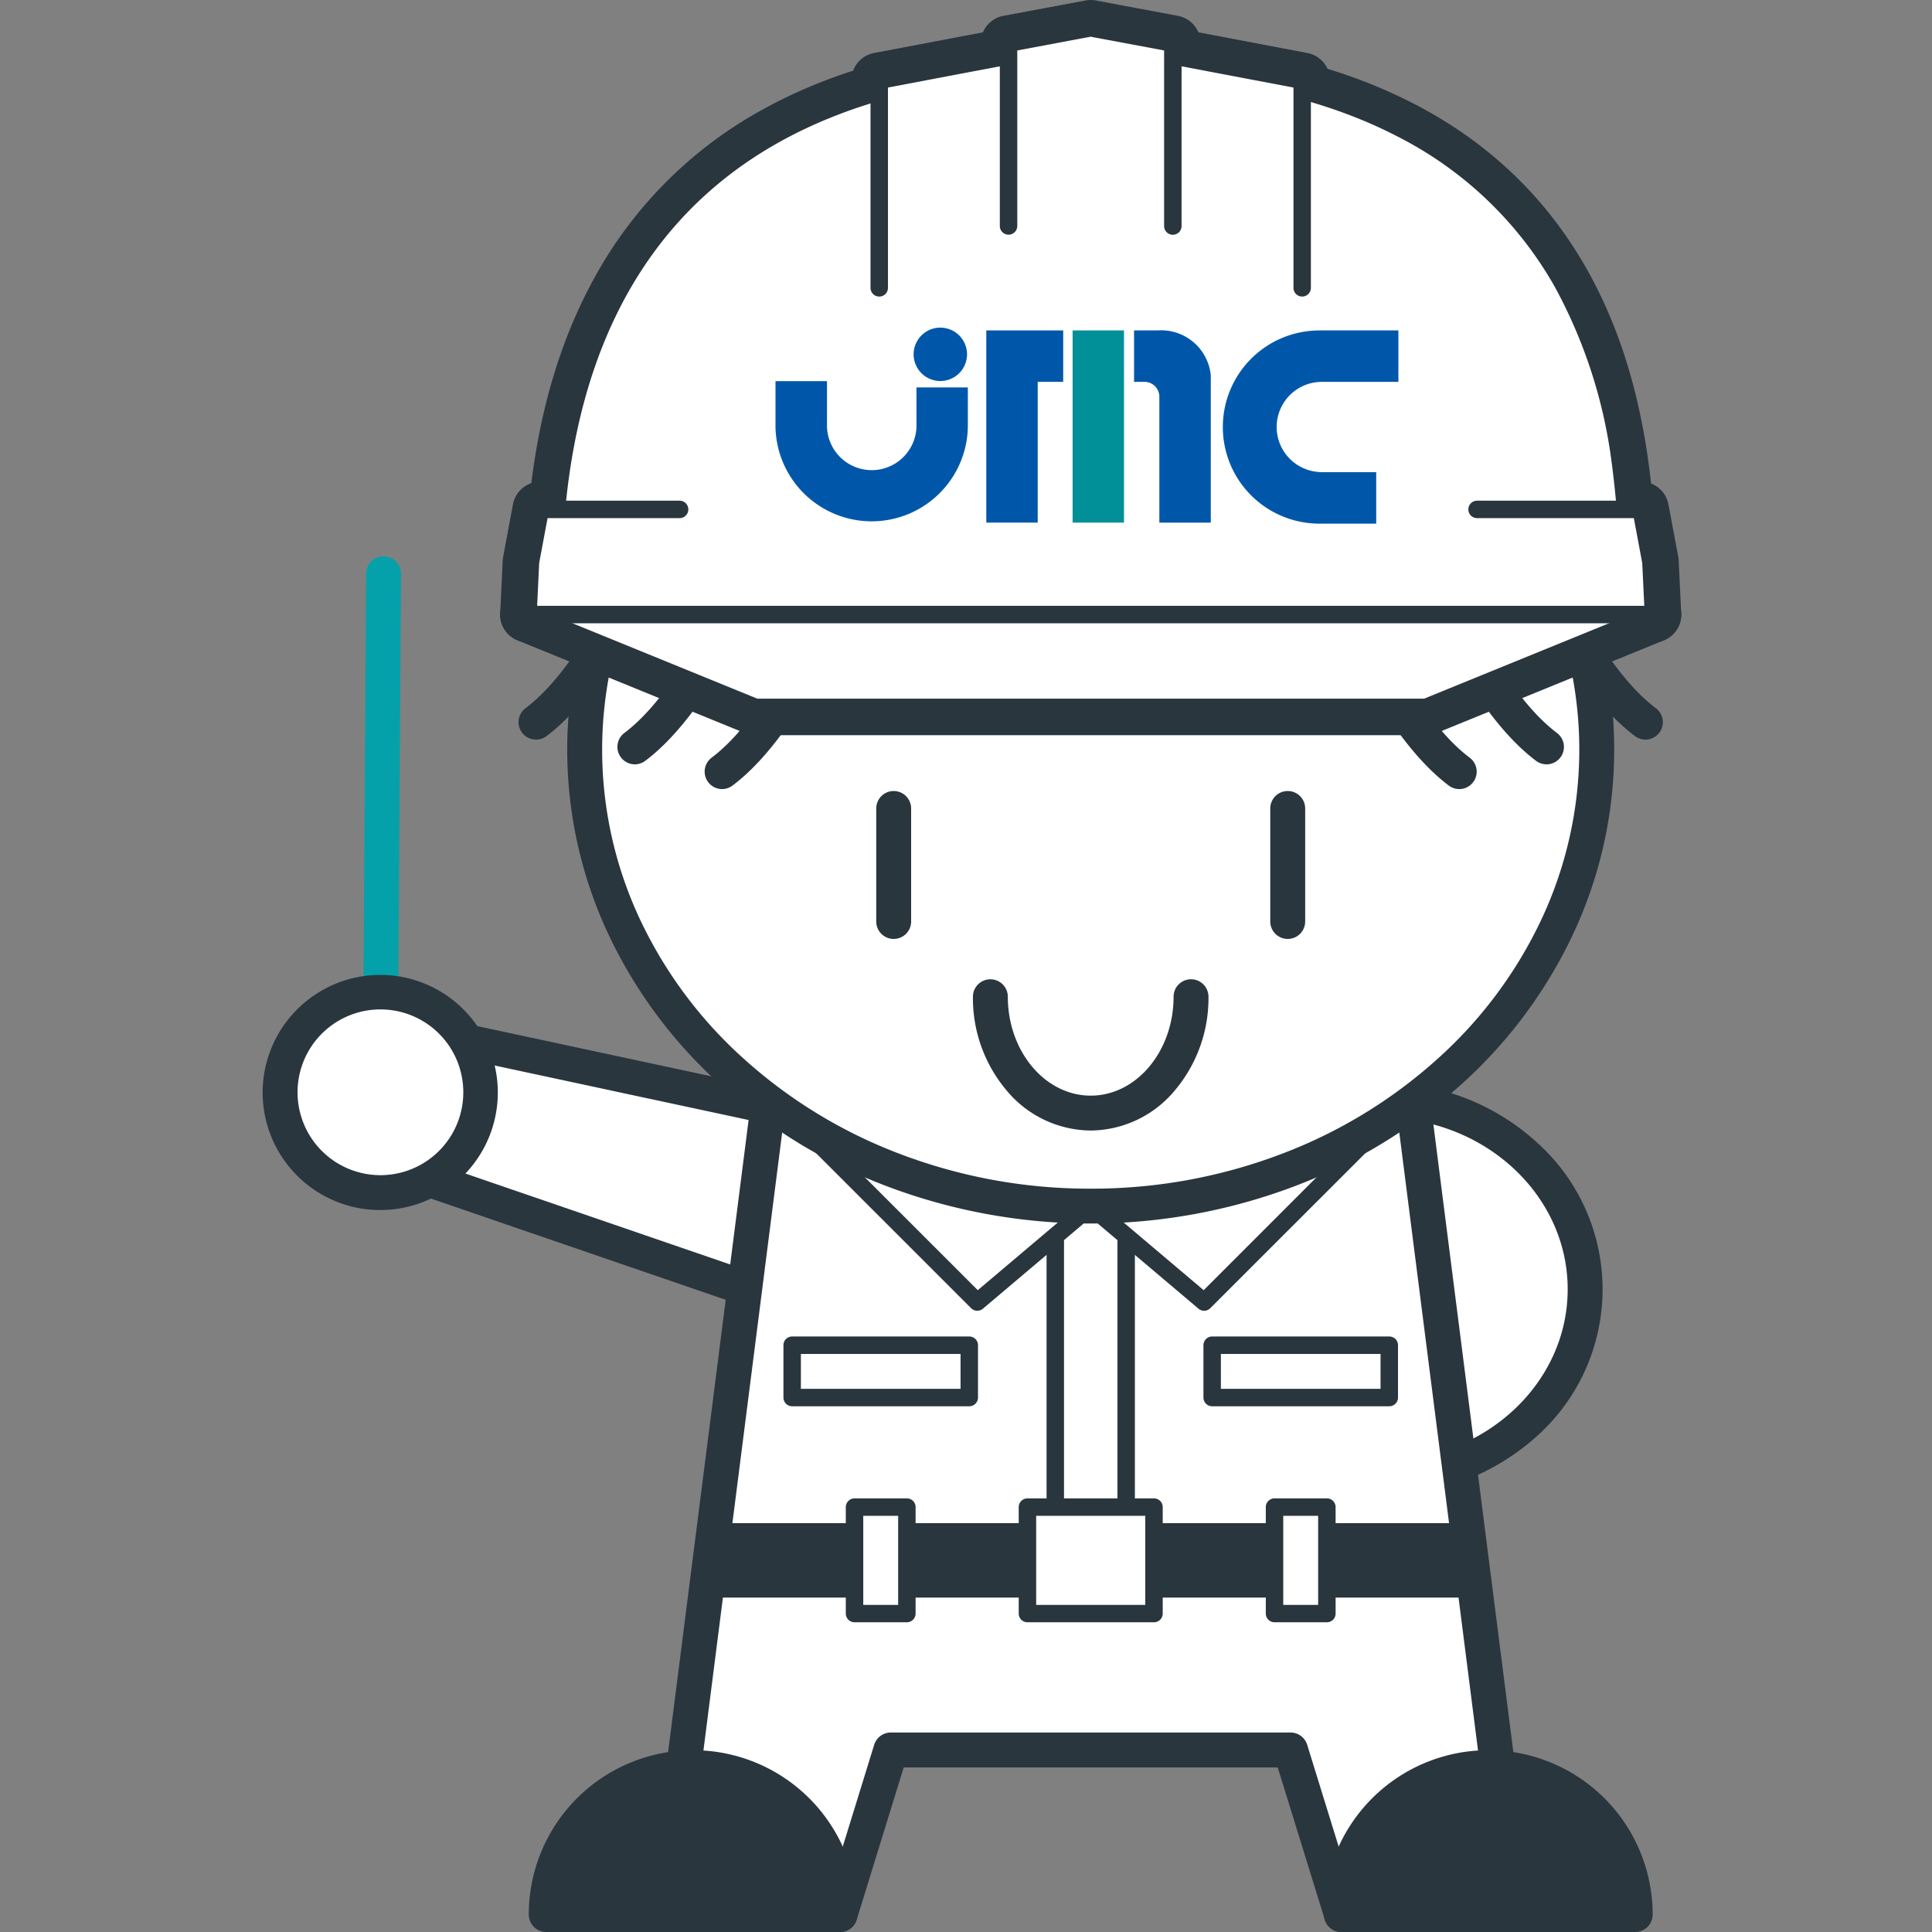 <svg id="コンポーネント_195_4" data-name="コンポーネント 195 – 4" xmlns="http://www.w3.org/2000/svg" xmlns:xlink="http://www.w3.org/1999/xlink" width="128" height="128" viewBox="0 0 128 128">
  <rect x="0" y="0" width="128" height="128" fill="#808080" stroke="none"/>
  <defs>
    <clipPath id="clip-path">
      <rect id="長方形_39670" data-name="長方形 39670" width="128" height="128" transform="translate(-1742 13579)" fill="#fff" stroke="#707070" stroke-width="1" opacity="0"/>
    </clipPath>
    <clipPath id="clip-path-2">
      <rect id="長方形_39331" data-name="長方形 39331" width="93.989" height="128" fill="none"/>
    </clipPath>
    <clipPath id="clip-path-3">
      <rect id="長方形_39346" data-name="長方形 39346" width="95.405" height="128" fill="none"/>
    </clipPath>
  </defs>
  <g id="マスクグループ_61360" data-name="マスクグループ 61360" transform="translate(1742 -13579)" clip-path="url(#clip-path)">
    <g id="グループ_62533" data-name="グループ 62533" transform="translate(0.4)">
      <g id="グループ_62186" data-name="グループ 62186" transform="translate(-1725 13579)" clip-path="url(#clip-path-2)">
        <path id="パス_49847" data-name="パス 49847" d="M32.348,64.06,12.09,59.712,9.636,68.866,42.05,80Z" transform="translate(1.504 9.318)" fill="#fff"/>
        <path id="パス_47779" data-name="パス 47779" d="M12.245,58.712a1.159,1.159,0,0,1,.244.026l20.259,4.348a1.156,1.156,0,0,1,.745.529l9.7,15.937a1.156,1.156,0,0,1-1.363,1.694L9.417,70.115a1.156,1.156,0,0,1-.741-1.393l2.453-9.154A1.156,1.156,0,0,1,12.245,58.712Zm19.531,6.53-18.7-4.013-1.889,7.05L39.554,78.02Z" transform="translate(1.348 9.162)" fill="#2a363e"/>
        <path id="パス_47780" data-name="パス 47780" d="M79.431,75.577c0,6.918-6.04,12.525-13.489,12.525S52.456,82.5,52.456,75.577s6.038-12.522,13.487-12.522,13.489,5.607,13.489,12.522" transform="translate(8.186 9.84)" fill="#fff"/>
        <path id="パス_47781" data-name="パス 47781" d="M66.1,62.055a15.1,15.1,0,0,1,10.324,3.977,13.055,13.055,0,0,1,0,19.406,15.388,15.388,0,0,1-20.647,0,13.057,13.057,0,0,1,0-19.405A15.091,15.091,0,0,1,66.1,62.055Zm0,25.047c6.8,0,12.333-5.1,12.333-11.369S72.9,64.367,66.1,64.367s-12.331,5.1-12.331,11.366S59.3,87.1,66.1,87.1Z" transform="translate(8.03 9.684)" fill="#2a363e"/>
        <path id="パス_47782" data-name="パス 47782" d="M64.507,106.454l3.366,10.9h11.6L72.268,60.789h-42l-7.208,56.568h11.6l3.366-10.9Z" transform="translate(3.598 9.487)" fill="#fff"/>
        <path id="パス_47783" data-name="パス 47783" d="M79.631,118.67H68.03a1.156,1.156,0,0,1-1.1-.815L63.81,107.766H39.031l-3.115,10.089a1.156,1.156,0,0,1-1.1.815h-11.6a1.156,1.156,0,0,1-1.147-1.3L29.273,60.8a1.156,1.156,0,0,1,1.147-1.01h42a1.156,1.156,0,0,1,1.147,1.01l7.207,56.568a1.156,1.156,0,0,1-1.147,1.3Zm-10.748-2.312h9.435L71.406,62.1H31.438l-6.913,54.256h9.434l3.115-10.089a1.156,1.156,0,0,1,1.1-.815H64.663a1.156,1.156,0,0,1,1.1.815Z" transform="translate(3.442 9.331)" fill="#2a363e"/>
        <rect id="長方形_39318" data-name="長方形 39318" width="11.734" height="3.468" transform="translate(35.083 89.123)" fill="#fff"/>
        <path id="長方形_39319" data-name="長方形 39319" d="M.078-.5H11.812a.578.578,0,0,1,.578.578V3.546a.578.578,0,0,1-.578.578H.078A.578.578,0,0,1-.5,3.546V.078A.578.578,0,0,1,.078-.5ZM11.234.656H.656V2.968H11.234Z" transform="translate(35.005 89.045)" fill="#2a363e"/>
        <rect id="長方形_39320" data-name="長方形 39320" width="11.734" height="3.468" transform="translate(62.909 89.123)" fill="#fff"/>
        <path id="長方形_39321" data-name="長方形 39321" d="M.078-.5H11.812a.578.578,0,0,1,.578.578V3.546a.578.578,0,0,1-.578.578H.078A.578.578,0,0,1-.5,3.546V.078A.578.578,0,0,1,.078-.5ZM11.234.656H.656V2.968H11.234Z" transform="translate(62.831 89.045)" fill="#2a363e"/>
        <rect id="長方形_39322" data-name="長方形 39322" width="4.695" height="27.054" transform="translate(52.516 77.055)" fill="#fff"/>
        <path id="長方形_39323" data-name="長方形 39323" d="M.078-.5H4.773a.578.578,0,0,1,.578.578V27.132a.578.578,0,0,1-.578.578H.078A.578.578,0,0,1-.5,27.132V.078A.578.578,0,0,1,.078-.5ZM4.195.656H.656v25.9H4.195Z" transform="translate(52.438 76.977)" fill="#2a363e"/>
        <path id="パス_47784" data-name="パス 47784" d="M42.464,77.634,31.292,66.464,42.464,55.292,49.979,71.28Z" transform="translate(4.883 8.629)" fill="#fff"/>
        <path id="パス_47785" data-name="パス 47785" d="M42.543,78.29a.577.577,0,0,1-.409-.169L30.962,66.95a.578.578,0,0,1,0-.817L42.134,54.961a.578.578,0,0,1,.932.163L50.58,71.112a.578.578,0,0,1-.15.687l-7.514,6.354A.576.576,0,0,1,42.543,78.29ZM32.188,66.542,42.575,76.927l6.77-5.724L42.369,56.36Z" transform="translate(4.805 8.551)" fill="#2a363e"/>
        <path id="パス_47786" data-name="パス 47786" d="M54.971,77.634l11.172-11.17L54.971,55.292,47.456,71.28Z" transform="translate(7.406 8.629)" fill="#fff"/>
        <path id="パス_47787" data-name="パス 47787" d="M55.049,78.29a.576.576,0,0,1-.373-.137L47.161,71.8a.578.578,0,0,1-.15-.687l7.514-15.988a.578.578,0,0,1,.932-.163L66.63,66.133a.578.578,0,0,1,0,.817L55.457,78.12A.577.577,0,0,1,55.049,78.29Zm-6.8-7.087,6.77,5.724L65.4,66.542,55.222,56.36Z" transform="translate(7.328 8.551)" fill="#2a363e"/>
        <path id="パス_47788" data-name="パス 47788" d="M75.872,87.789H25.916l-.481,3.776H76.353Z" transform="translate(3.969 13.7)" fill="#2a363e"/>
        <path id="パス_47789" data-name="パス 47789" d="M25.994,87.289H75.95a.578.578,0,0,1,.573.505L77,91.57a.578.578,0,0,1-.573.651H25.513a.578.578,0,0,1-.573-.651l.481-3.776A.578.578,0,0,1,25.994,87.289Zm49.448,1.156H26.5l-.334,2.62H75.775Z" transform="translate(3.891 13.622)" fill="#2a363e"/>
        <path id="パス_47790" data-name="パス 47790" d="M18.456,47.047c0,16.7,15.01,30.238,33.526,30.238S85.507,63.748,85.507,47.047,70.5,16.809,51.982,16.809,18.456,30.348,18.456,47.047" transform="translate(2.88 2.623)" fill="#fff"/>
        <path id="楕円形_569" data-name="楕円形 569" d="M33.682-1A37.621,37.621,0,0,1,47.144,1.452a34.979,34.979,0,0,1,11.019,6.7,31.321,31.321,0,0,1,7.457,9.979,28.764,28.764,0,0,1,0,24.522,31.321,31.321,0,0,1-7.457,9.979,34.979,34.979,0,0,1-11.019,6.7,38.177,38.177,0,0,1-26.924,0A34.979,34.979,0,0,1,9.2,52.634a31.321,31.321,0,0,1-7.457-9.979,28.764,28.764,0,0,1,0-24.522A31.321,31.321,0,0,1,9.2,8.154a34.979,34.979,0,0,1,11.019-6.7A37.621,37.621,0,0,1,33.682-1Zm0,60.476a35.317,35.317,0,0,0,12.638-2.3,32.676,32.676,0,0,0,10.294-6.259,29.022,29.022,0,0,0,6.912-9.244,26.452,26.452,0,0,0,0-22.558,29.022,29.022,0,0,0-6.912-9.244A32.676,32.676,0,0,0,46.319,3.612a35.865,35.865,0,0,0-25.275,0A32.676,32.676,0,0,0,10.75,9.871a29.022,29.022,0,0,0-6.912,9.244,26.452,26.452,0,0,0,0,22.558,29.022,29.022,0,0,0,6.912,9.244,32.676,32.676,0,0,0,10.294,6.259A35.317,35.317,0,0,0,33.682,59.476Z" transform="translate(21.181 19.276)" fill="#2a363e"/>
        <path id="パス_47791" data-name="パス 47791" d="M26.49,47.25a1.156,1.156,0,0,1-.695-2.081c4.3-3.228,7.67-12.108,7.7-12.2a1.156,1.156,0,0,1,2.165.812c-.146.391-3.642,9.606-8.481,13.236A1.151,1.151,0,0,1,26.49,47.25Z" transform="translate(3.953 5.028)" fill="#2a363e"/>
        <path id="パス_47792" data-name="パス 47792" d="M21.49,45.832a1.156,1.156,0,0,1-.695-2.081c4.3-3.223,7.67-12.109,7.7-12.2a1.156,1.156,0,0,1,2.165.812c-.146.391-3.642,9.606-8.481,13.236A1.151,1.151,0,0,1,21.49,45.832Z" transform="translate(3.173 4.807)" fill="#2a363e"/>
        <path id="パス_47793" data-name="パス 47793" d="M15.824,44.414a1.156,1.156,0,0,1-.695-2.081c4.3-3.223,7.67-12.109,7.7-12.2A1.156,1.156,0,0,1,25,30.947c-.146.391-3.642,9.606-8.481,13.236A1.151,1.151,0,0,1,15.824,44.414Z" transform="translate(2.289 4.586)" fill="#2a363e"/>
        <path id="パス_47794" data-name="パス 47794" d="M69.827,47.25a1.151,1.151,0,0,1-.693-.231C64.3,43.389,60.8,34.174,60.653,33.783a1.156,1.156,0,1,1,2.165-.812c.04.105,3.41,8.978,7.7,12.2a1.156,1.156,0,0,1-.695,2.081Z" transform="translate(9.454 5.028)" fill="#2a363e"/>
        <path id="パス_47795" data-name="パス 47795" d="M74.827,45.832a1.151,1.151,0,0,1-.693-.231C69.3,41.971,65.8,32.756,65.653,32.365a1.156,1.156,0,0,1,2.165-.812c.039.1,3.41,8.977,7.7,12.2a1.156,1.156,0,0,1-.695,2.081Z" transform="translate(10.234 4.807)" fill="#2a363e"/>
        <path id="パス_47796" data-name="パス 47796" d="M80.495,44.414a1.151,1.151,0,0,1-.693-.231c-4.839-3.629-8.335-12.845-8.481-13.236a1.156,1.156,0,0,1,2.165-.812c.04.105,3.41,8.978,7.7,12.2a1.156,1.156,0,0,1-.695,2.081Z" transform="translate(11.119 4.586)" fill="#2a363e"/>
        <path id="線_2453" data-name="線 2453" d="M.156,8.8A1.156,1.156,0,0,1-1,7.639V.156a1.156,1.156,0,1,1,2.312,0V7.639A1.156,1.156,0,0,1,.156,8.8Z" transform="translate(41.653 53.407)" fill="#2a363e"/>
        <path id="線_2454" data-name="線 2454" d="M.156,8.8A1.156,1.156,0,0,1-1,7.639V.156a1.156,1.156,0,1,1,2.312,0V7.639A1.156,1.156,0,0,1,.156,8.8Z" transform="translate(67.759 53.407)" fill="#2a363e"/>
        <path id="パス_47797" data-name="パス 47797" d="M48.509,66.142a7.319,7.319,0,0,1-5.576-2.659,9.474,9.474,0,0,1-2.227-6.205,1.156,1.156,0,0,1,2.312,0c0,3.613,2.463,6.553,5.491,6.553S54,60.89,54,57.277a1.156,1.156,0,1,1,2.312,0,9.474,9.474,0,0,1-2.227,6.205A7.319,7.319,0,0,1,48.509,66.142Z" transform="translate(6.353 8.758)" fill="#2a363e"/>
        <path id="パス_47798" data-name="パス 47798" d="M61.824,111.035a9.732,9.732,0,0,1,19.465,0Z" transform="translate(9.648 15.809)" fill="#2a363e"/>
        <path id="パス_47799" data-name="パス 47799" d="M81.445,112.347H61.98a1.156,1.156,0,0,1-1.156-1.156,10.888,10.888,0,0,1,21.777,0A1.156,1.156,0,0,1,81.445,112.347Zm-18.231-2.312h17a8.577,8.577,0,0,0-17,0Z" transform="translate(9.492 15.653)" fill="#2a363e"/>
        <path id="パス_47800" data-name="パス 47800" d="M16.253,111.035a9.732,9.732,0,1,1,19.463,0Z" transform="translate(2.536 15.809)" fill="#2a363e"/>
        <path id="パス_47801" data-name="パス 47801" d="M35.872,112.347H16.409a1.156,1.156,0,0,1-1.156-1.156,10.888,10.888,0,1,1,21.776,0A1.156,1.156,0,0,1,35.872,112.347Zm-18.23-2.312h17a8.576,8.576,0,0,0-17,0Z" transform="translate(2.38 15.653)" fill="#2a363e"/>
        <rect id="長方形_39324" data-name="長方形 39324" width="3.468" height="7.052" transform="translate(39.215 99.85)" fill="#fff"/>
        <path id="長方形_39325" data-name="長方形 39325" d="M.078-.5H3.546a.578.578,0,0,1,.578.578V7.13a.578.578,0,0,1-.578.578H.078A.578.578,0,0,1-.5,7.13V.078A.578.578,0,0,1,.078-.5ZM2.968.656H.656v5.9H2.968Z" transform="translate(39.137 99.772)" fill="#2a363e"/>
        <rect id="長方形_39326" data-name="長方形 39326" width="3.468" height="7.052" transform="translate(67.041 99.85)" fill="#fff"/>
        <path id="長方形_39327" data-name="長方形 39327" d="M.078-.5H3.546a.578.578,0,0,1,.578.578V7.13a.578.578,0,0,1-.578.578H.078A.578.578,0,0,1-.5,7.13V.078A.578.578,0,0,1,.078-.5ZM2.968.656H.656v5.9H2.968Z" transform="translate(66.963 99.772)" fill="#2a363e"/>
        <rect id="長方形_39328" data-name="長方形 39328" width="8.384" height="7.052" transform="translate(50.671 99.85)" fill="#fff"/>
        <path id="長方形_39329" data-name="長方形 39329" d="M.078-.5H8.462A.578.578,0,0,1,9.04.078V7.13a.578.578,0,0,1-.578.578H.078A.578.578,0,0,1-.5,7.13V.078A.578.578,0,0,1,.078-.5ZM7.884.656H.656v5.9H7.884Z" transform="translate(50.593 99.772)" fill="#2a363e"/>
        <path id="パス_47802" data-name="パス 47802" d="M16.624,40.135c0-8.365-.32-36.414,35.644-36.414S87.911,30.287,87.911,40.135Z" transform="translate(2.594 0.581)" fill="#fff"/>
        <path id="パス_47803" data-name="パス 47803" d="M88.16,42.227H16.873a1.843,1.843,0,0,1-1.843-1.843v-.219c0-4.493,0-13.841,4.684-22.231A28.1,28.1,0,0,1,31.026,6.792c5.707-3.1,12.938-4.665,21.491-4.665,15.973,0,27.006,5.127,32.793,15.238C90.007,25.574,90,35.04,90,40.125v.258A1.843,1.843,0,0,1,88.16,42.227ZM18.722,38.54H86.313a58.951,58.951,0,0,0-.532-8.039A31.8,31.8,0,0,0,82.11,19.2a23.694,23.694,0,0,0-9.832-9.354C67.132,7.169,60.484,5.813,52.516,5.813c-7.932,0-14.571,1.42-19.733,4.219a24.463,24.463,0,0,0-9.852,9.7C19.2,26.409,18.771,33.985,18.722,38.54Z" transform="translate(2.345 0.332)" fill="#2a363e"/>
        <path id="パス_47804" data-name="パス 47804" d="M35.337,18.711V4.962L49.347,2.3l14.01,2.659V18.711" transform="translate(5.515 0.359)" fill="#fff"/>
        <path id="パス_47805" data-name="パス 47805" d="M63.606,20.8a1.843,1.843,0,0,1-1.843-1.843V6.738L49.6,4.428,37.429,6.738V18.96a1.843,1.843,0,1,1-3.687,0V5.211a1.843,1.843,0,0,1,1.5-1.811L49.253.741a1.843,1.843,0,0,1,.687,0L63.95,3.4a1.843,1.843,0,0,1,1.5,1.811V18.96A1.843,1.843,0,0,1,63.606,20.8Z" transform="translate(5.266 0.111)" fill="#2a363e"/>
        <path id="パス_47806" data-name="パス 47806" d="M15.208,35.219l15.076,6.15H74.693l15.078-6.15" transform="translate(2.373 5.496)" fill="#fff"/>
        <path id="パス_47807" data-name="パス 47807" d="M74.942,43.462H30.533a1.843,1.843,0,0,1-.7-.137l-15.076-6.15a1.843,1.843,0,1,1,1.393-3.414l14.741,6.014H74.581l14.744-6.014a1.843,1.843,0,1,1,1.392,3.414l-15.078,6.15A1.843,1.843,0,0,1,74.942,43.462Z" transform="translate(2.124 5.247)" fill="#2a363e"/>
        <path id="パス_47808" data-name="パス 47808" d="M42.749,14.726V2.614l5.442-1.02,5.442,1.02V14.726" transform="translate(6.671 0.249)" fill="#fff"/>
        <path id="パス_47809" data-name="パス 47809" d="M53.881,16.818a1.843,1.843,0,0,1-1.843-1.843V4.393l-3.6-.674-3.6.674V14.975a1.843,1.843,0,1,1-3.687,0V2.863a1.843,1.843,0,0,1,1.5-1.812L48.1.031a1.843,1.843,0,0,1,.679,0l5.442,1.02a1.843,1.843,0,0,1,1.5,1.812V14.975A1.843,1.843,0,0,1,53.881,16.818Z" transform="translate(6.423 0)" fill="#2a363e"/>
        <path id="パス_47810" data-name="パス 47810" d="M78.087,29.194H88.952l.653,3.482.166,3.483H15.208l.165-3.483.652-3.482h9.227" transform="translate(2.373 4.556)" fill="#fff"/>
        <path id="パス_47811" data-name="パス 47811" d="M90.02,38.251H15.457a1.843,1.843,0,0,1-1.841-1.931l.165-3.483a1.844,1.844,0,0,1,.029-.252l.652-3.482a1.843,1.843,0,0,1,1.812-1.5H25.5a1.843,1.843,0,1,1,0,3.687H17.8l-.347,1.853-.068,1.426h70.7l-.068-1.425-.348-1.854H78.336a1.843,1.843,0,1,1,0-3.687H89.2a1.843,1.843,0,0,1,1.812,1.5l.653,3.482a1.844,1.844,0,0,1,.029.252l.166,3.483a1.843,1.843,0,0,1-1.841,1.931Z" transform="translate(2.124 4.307)" fill="#2a363e"/>
        <path id="パス_47812" data-name="パス 47812" d="M16.624,40.135c0-8.365-.32-36.414,35.644-36.414S87.911,30.287,87.911,40.135Z" transform="translate(2.594 0.581)" fill="#fff"/>
        <path id="パス_47813" data-name="パス 47813" d="M87.989,40.791H16.7a.578.578,0,0,1-.578-.578v-.219c0-4.386,0-13.512,4.523-21.613A26.849,26.849,0,0,1,31.458,7.733c5.52-2.994,12.547-4.512,20.887-4.512,15.486,0,26.149,4.913,31.695,14.6,4.531,7.917,4.528,17.164,4.527,22.132v.258A.578.578,0,0,1,87.989,40.791ZM17.28,39.635H87.411a65.083,65.083,0,0,0-.549-9.485A33.054,33.054,0,0,0,83.037,18.4,24.939,24.939,0,0,0,72.69,8.549C67.363,5.781,60.518,4.377,52.346,4.377c-14.962,0-25.287,4.9-30.689,14.567C17.394,26.571,17.282,35.223,17.28,39.635Z" transform="translate(2.516 0.503)" fill="#2a363e"/>
        <path id="パス_47814" data-name="パス 47814" d="M35.337,18.711V4.962L49.347,2.3l14.01,2.659V18.711" transform="translate(5.515 0.359)" fill="#fff"/>
        <path id="パス_47815" data-name="パス 47815" d="M63.436,19.367a.578.578,0,0,1-.578-.578V5.519L49.425,2.97,35.993,5.519v13.27a.578.578,0,1,1-1.156,0V5.04a.578.578,0,0,1,.47-.568l14.01-2.659a.578.578,0,0,1,.216,0l14.01,2.659a.578.578,0,0,1,.47.568V18.789A.578.578,0,0,1,63.436,19.367Z" transform="translate(5.437 0.281)" fill="#2a363e"/>
        <path id="パス_47816" data-name="パス 47816" d="M15.208,35.219l15.076,6.15H74.693l15.078-6.15" transform="translate(2.373 5.496)" fill="#fff"/>
        <path id="パス_47817" data-name="パス 47817" d="M74.771,42.025H30.362a.578.578,0,0,1-.218-.043l-15.076-6.15a.578.578,0,1,1,.437-1.07l14.971,6.107H74.658l14.974-6.107a.578.578,0,0,1,.437,1.07L74.99,41.983A.578.578,0,0,1,74.771,42.025Z" transform="translate(2.295 5.418)" fill="#2a363e"/>
        <path id="パス_47818" data-name="パス 47818" d="M42.749,14.726V2.614l5.442-1.02,5.442,1.02V14.726" transform="translate(6.671 0.249)" fill="#fff"/>
        <path id="パス_47819" data-name="パス 47819" d="M53.71,15.382a.578.578,0,0,1-.578-.578V3.172l-4.864-.911-4.864.911V14.8a.578.578,0,0,1-1.156,0V2.692a.578.578,0,0,1,.472-.568L48.162,1.1a.578.578,0,0,1,.213,0l5.442,1.02a.578.578,0,0,1,.472.568V14.8A.578.578,0,0,1,53.71,15.382Z" transform="translate(6.593 0.171)" fill="#2a363e"/>
        <path id="パス_47820" data-name="パス 47820" d="M78.087,29.194H88.952l.653,3.482.166,3.483H15.208l.165-3.483.652-3.482h9.227" transform="translate(2.373 4.556)" fill="#fff"/>
        <path id="パス_47821" data-name="パス 47821" d="M89.849,36.815H15.286a.578.578,0,0,1-.577-.605l.165-3.483a.58.58,0,0,1,.009-.079l.652-3.482a.578.578,0,0,1,.568-.472H25.33a.578.578,0,0,1,0,1.156H16.583l-.556,2.971-.135,2.838H89.243l-.136-2.838L88.55,29.85H78.165a.578.578,0,0,1,0-1.156H89.03a.578.578,0,0,1,.568.471l.653,3.482a.579.579,0,0,1,.009.079l.166,3.483a.578.578,0,0,1-.577.606Z" transform="translate(2.295 4.478)" fill="#2a363e"/>
        <path id="パス_47822" data-name="パス 47822" d="M39.076,22.314a1.769,1.769,0,1,0-1.768-1.768,1.77,1.77,0,0,0,1.768,1.768" transform="translate(5.822 2.93)" fill="#0057aa"/>
        <path id="パス_47823" data-name="パス 47823" d="M38.731,24.895h0a2.966,2.966,0,0,1-5.927,0h0V21.844H29.392v3.051h0a6.373,6.373,0,0,0,12.743,0h0V22.258H38.731Z" transform="translate(4.587 3.409)" fill="#0057aa"/>
        <rect id="長方形_39330" data-name="長方形 39330" width="3.405" height="12.733" transform="translate(53.663 21.891)" fill="#029098"/>
        <path id="パス_47824" data-name="パス 47824" d="M42.96,18.936H41.472V31.669h3.407V22.343h1.689V18.936H42.96Z" transform="translate(6.472 2.955)" fill="#0057aa"/>
        <path id="パス_47825" data-name="パス 47825" d="M51.5,18.936H49.94v3.407h.7a.985.985,0,0,1,.976.985v8.341h3.407V21.892a3.306,3.306,0,0,0-3.52-2.956" transform="translate(7.794 2.955)" fill="#0057aa"/>
        <path id="パス_47826" data-name="パス 47826" d="M61.427,18.938a6.4,6.4,0,0,0,0,12.8h3.762V28.327H61.427v-.009a2.988,2.988,0,0,1,0-5.968v-.007h5.231V18.936H61.427Z" transform="translate(8.589 2.955)" fill="#0057aa"/>
        <path id="線_2455" data-name="線 2455" d="M.156,35.678H.149A1.156,1.156,0,0,1-1,34.515L-.778.149A1.156,1.156,0,0,1,1.534.164L1.312,34.53A1.156,1.156,0,0,1,.156,35.678Z" transform="translate(7.634 37.857)" fill="#05a1aa"/>
        <path id="パス_47827" data-name="パス 47827" d="M1.228,61.788A6.633,6.633,0,1,0,9.35,57.1a6.632,6.632,0,0,0-8.122,4.689" transform="translate(0.156 8.875)" fill="#fff"/>
        <path id="パス_47828" data-name="パス 47828" d="M7.785,55.871h0A7.79,7.79,0,1,1,.267,61.645,7.808,7.808,0,0,1,7.786,55.871ZM7.8,69.139a5.491,5.491,0,1,0-1.424-.189A5.483,5.483,0,0,0,7.8,69.139Z" transform="translate(0 8.719)" fill="#2a363e"/>
      </g>
      <g id="グループ_62191" data-name="グループ 62191" transform="translate(-1726.4 13579)" opacity="0" clip-path="url(#clip-path-3)">
        <path id="線_2456" data-name="線 2456" d="M8.835,34.565A1.156,1.156,0,0,1,7.717,33.7L-.962.448A1.156,1.156,0,0,1,1.275-.136l8.68,33.253a1.157,1.157,0,0,1-1.119,1.448Z" transform="translate(1 45.75)" fill="#05a1aa"/>
        <path id="パス_49846" data-name="パス 49846" d="M33.3,63.473,12.608,64.516v9.477L46.8,76.357Z" transform="translate(1.968 9.905)" fill="#fff"/>
        <path id="パス_47830" data-name="パス 47830" d="M33.458,62.473a1.156,1.156,0,0,1,.8.32l13.5,12.884a1.156,1.156,0,0,1-.878,1.989L12.684,75.3a1.156,1.156,0,0,1-1.076-1.153V64.672a1.156,1.156,0,0,1,1.1-1.155L33.4,62.474ZM43.84,75.139,33.019,64.809l-19.1.962v7.3Z" transform="translate(1.812 9.749)" fill="#2a363e"/>
        <path id="パス_47831" data-name="パス 47831" d="M80.657,75.577c0,6.918-6.04,12.525-13.489,12.525S53.682,82.5,53.682,75.577,59.72,63.055,67.169,63.055s13.489,5.607,13.489,12.522" transform="translate(8.378 9.84)" fill="#fff"/>
        <path id="パス_47832" data-name="パス 47832" d="M67.325,62.055a15.1,15.1,0,0,1,10.324,3.977,13.055,13.055,0,0,1,0,19.406,15.388,15.388,0,0,1-20.647,0,13.057,13.057,0,0,1,0-19.405A15.091,15.091,0,0,1,67.325,62.055Zm0,25.047c6.8,0,12.333-5.1,12.333-11.369S74.125,64.367,67.325,64.367s-12.331,5.1-12.331,11.366S60.526,87.1,67.325,87.1Z" transform="translate(8.221 9.684)" fill="#2a363e"/>
        <path id="パス_47833" data-name="パス 47833" d="M65.733,106.454l3.366,10.9H80.7L73.493,60.789h-42l-7.208,56.568h11.6l3.366-10.9Z" transform="translate(3.789 9.487)" fill="#fff"/>
        <path id="パス_47834" data-name="パス 47834" d="M80.856,118.67h-11.6a1.156,1.156,0,0,1-1.1-.815l-3.115-10.089H40.256l-3.115,10.089a1.156,1.156,0,0,1-1.1.815h-11.6a1.156,1.156,0,0,1-1.147-1.3L30.5,60.8a1.156,1.156,0,0,1,1.147-1.01h42A1.156,1.156,0,0,1,74.8,60.8L82,117.368a1.156,1.156,0,0,1-1.147,1.3Zm-10.748-2.312h9.435L72.631,62.1H32.663L25.75,116.358h9.434L38.3,106.269a1.156,1.156,0,0,1,1.1-.815H65.889a1.156,1.156,0,0,1,1.1.815Z" transform="translate(3.633 9.331)" fill="#2a363e"/>
        <rect id="長方形_39333" data-name="長方形 39333" width="11.734" height="3.468" transform="translate(36.5 89.123)" fill="#fff"/>
        <path id="長方形_39334" data-name="長方形 39334" d="M.078-.5H11.812a.578.578,0,0,1,.578.578V3.546a.578.578,0,0,1-.578.578H.078A.578.578,0,0,1-.5,3.546V.078A.578.578,0,0,1,.078-.5ZM11.234.656H.656V2.968H11.234Z" transform="translate(36.422 89.045)" fill="#2a363e"/>
        <rect id="長方形_39335" data-name="長方形 39335" width="11.734" height="3.468" transform="translate(64.327 89.123)" fill="#fff"/>
        <path id="長方形_39336" data-name="長方形 39336" d="M.078-.5H11.812a.578.578,0,0,1,.578.578V3.546a.578.578,0,0,1-.578.578H.078A.578.578,0,0,1-.5,3.546V.078A.578.578,0,0,1,.078-.5ZM11.234.656H.656V2.968H11.234Z" transform="translate(64.249 89.045)" fill="#2a363e"/>
        <rect id="長方形_39337" data-name="長方形 39337" width="4.695" height="27.054" transform="translate(53.934 77.055)" fill="#fff"/>
        <path id="長方形_39338" data-name="長方形 39338" d="M.078-.5H4.773a.578.578,0,0,1,.578.578V27.132a.578.578,0,0,1-.578.578H.078A.578.578,0,0,1-.5,27.132V.078A.578.578,0,0,1,.078-.5ZM4.195.656H.656v25.9H4.195Z" transform="translate(53.856 76.977)" fill="#2a363e"/>
        <path id="パス_47835" data-name="パス 47835" d="M43.69,77.634,32.518,66.464,43.69,55.292,51.2,71.28Z" transform="translate(5.075 8.629)" fill="#fff"/>
        <path id="パス_47836" data-name="パス 47836" d="M43.768,78.29a.577.577,0,0,1-.409-.169L32.187,66.95a.578.578,0,0,1,0-.817L43.359,54.961a.578.578,0,0,1,.932.163l7.514,15.988a.578.578,0,0,1-.15.687l-7.514,6.354A.576.576,0,0,1,43.768,78.29ZM33.413,66.542,43.8,76.927l6.77-5.724L43.595,56.36Z" transform="translate(4.997 8.551)" fill="#2a363e"/>
        <path id="パス_47837" data-name="パス 47837" d="M56.2,77.634l11.172-11.17L56.2,55.292,48.682,71.28Z" transform="translate(7.597 8.629)" fill="#fff"/>
        <path id="パス_47838" data-name="パス 47838" d="M56.274,78.29a.576.576,0,0,1-.373-.137L48.387,71.8a.578.578,0,0,1-.15-.687l7.514-15.988a.578.578,0,0,1,.932-.163L67.855,66.133a.578.578,0,0,1,0,.817L56.683,78.12A.577.577,0,0,1,56.274,78.29Zm-6.8-7.087,6.77,5.724L66.629,66.542,56.447,56.36Z" transform="translate(7.519 8.551)" fill="#2a363e"/>
        <path id="パス_47839" data-name="パス 47839" d="M77.1,87.789H27.141l-.481,3.776H77.579Z" transform="translate(4.161 13.7)" fill="#2a363e"/>
        <path id="パス_47840" data-name="パス 47840" d="M27.219,87.289H77.176a.578.578,0,0,1,.573.505l.481,3.776a.578.578,0,0,1-.573.651H26.738a.578.578,0,0,1-.573-.651l.481-3.776A.578.578,0,0,1,27.219,87.289Zm49.448,1.156H27.728l-.334,2.62H77Z" transform="translate(4.083 13.622)" fill="#2a363e"/>
        <path id="パス_47841" data-name="パス 47841" d="M19.682,47.047c0,16.7,15.01,30.238,33.526,30.238S86.733,63.748,86.733,47.047,71.725,16.809,53.208,16.809,19.682,30.348,19.682,47.047" transform="translate(3.072 2.623)" fill="#fff"/>
        <path id="楕円形_570" data-name="楕円形 570" d="M33.682-1A37.621,37.621,0,0,1,47.144,1.452a34.979,34.979,0,0,1,11.019,6.7,31.321,31.321,0,0,1,7.457,9.979,28.764,28.764,0,0,1,0,24.522,31.321,31.321,0,0,1-7.457,9.979,34.979,34.979,0,0,1-11.019,6.7,38.177,38.177,0,0,1-26.924,0A34.979,34.979,0,0,1,9.2,52.634a31.321,31.321,0,0,1-7.457-9.979,28.764,28.764,0,0,1,0-24.522A31.321,31.321,0,0,1,9.2,8.154a34.979,34.979,0,0,1,11.019-6.7A37.621,37.621,0,0,1,33.682-1Zm0,60.476a35.317,35.317,0,0,0,12.638-2.3,32.676,32.676,0,0,0,10.294-6.259,29.022,29.022,0,0,0,6.912-9.244,26.452,26.452,0,0,0,0-22.558,29.022,29.022,0,0,0-6.912-9.244A32.676,32.676,0,0,0,46.319,3.612a35.865,35.865,0,0,0-25.275,0A32.676,32.676,0,0,0,10.75,9.871a29.022,29.022,0,0,0-6.912,9.244,26.452,26.452,0,0,0,0,22.558,29.022,29.022,0,0,0,6.912,9.244,32.676,32.676,0,0,0,10.294,6.259A35.317,35.317,0,0,0,33.682,59.476Z" transform="translate(22.597 19.276)" fill="#2a363e"/>
        <path id="パス_47842" data-name="パス 47842" d="M27.716,47.25a1.156,1.156,0,0,1-.695-2.081c4.3-3.228,7.67-12.108,7.7-12.2a1.156,1.156,0,1,1,2.165.812c-.146.391-3.642,9.606-8.481,13.236A1.151,1.151,0,0,1,27.716,47.25Z" transform="translate(4.145 5.028)" fill="#2a363e"/>
        <path id="パス_47843" data-name="パス 47843" d="M22.716,45.832a1.156,1.156,0,0,1-.695-2.081c4.3-3.223,7.67-12.109,7.7-12.2a1.156,1.156,0,0,1,2.165.812c-.146.391-3.642,9.606-8.481,13.236A1.151,1.151,0,0,1,22.716,45.832Z" transform="translate(3.364 4.807)" fill="#2a363e"/>
        <path id="パス_47844" data-name="パス 47844" d="M17.05,44.414a1.156,1.156,0,0,1-.695-2.081c4.3-3.223,7.67-12.109,7.7-12.2a1.156,1.156,0,0,1,2.165.812c-.146.391-3.642,9.606-8.481,13.236A1.151,1.151,0,0,1,17.05,44.414Z" transform="translate(2.48 4.586)" fill="#2a363e"/>
        <path id="パス_47845" data-name="パス 47845" d="M71.053,47.25a1.151,1.151,0,0,1-.693-.231c-4.839-3.629-8.335-12.845-8.481-13.236a1.156,1.156,0,1,1,2.165-.812c.04.105,3.41,8.978,7.7,12.2a1.156,1.156,0,0,1-.695,2.081Z" transform="translate(9.645 5.028)" fill="#2a363e"/>
        <path id="パス_47846" data-name="パス 47846" d="M76.053,45.832a1.151,1.151,0,0,1-.693-.231c-4.839-3.629-8.335-12.845-8.481-13.236a1.156,1.156,0,0,1,2.165-.812c.039.1,3.41,8.977,7.7,12.2a1.156,1.156,0,0,1-.695,2.081Z" transform="translate(10.425 4.807)" fill="#2a363e"/>
        <path id="パス_47847" data-name="パス 47847" d="M81.721,44.414a1.151,1.151,0,0,1-.693-.231c-4.839-3.629-8.335-12.845-8.481-13.236a1.156,1.156,0,0,1,2.165-.812c.04.105,3.41,8.978,7.7,12.2a1.156,1.156,0,0,1-.695,2.081Z" transform="translate(11.31 4.586)" fill="#2a363e"/>
        <path id="線_2457" data-name="線 2457" d="M.156,8.8A1.156,1.156,0,0,1-1,7.639V.156a1.156,1.156,0,1,1,2.312,0V7.639A1.156,1.156,0,0,1,.156,8.8Z" transform="translate(43.07 53.407)" fill="#2a363e"/>
        <path id="線_2458" data-name="線 2458" d="M.156,8.8A1.156,1.156,0,0,1-1,7.639V.156a1.156,1.156,0,1,1,2.312,0V7.639A1.156,1.156,0,0,1,.156,8.8Z" transform="translate(69.176 53.407)" fill="#2a363e"/>
        <path id="パス_47848" data-name="パス 47848" d="M49.735,66.142a7.319,7.319,0,0,1-5.576-2.659,9.474,9.474,0,0,1-2.227-6.205,1.156,1.156,0,0,1,2.312,0c0,3.613,2.463,6.553,5.491,6.553s5.491-2.939,5.491-6.553a1.156,1.156,0,0,1,2.312,0,9.474,9.474,0,0,1-2.227,6.205A7.319,7.319,0,0,1,49.735,66.142Z" transform="translate(6.544 8.758)" fill="#2a363e"/>
        <path id="パス_47849" data-name="パス 47849" d="M63.049,111.035a9.733,9.733,0,0,1,19.466,0Z" transform="translate(9.839 15.809)" fill="#2a363e"/>
        <path id="パス_47850" data-name="パス 47850" d="M82.671,112.347H63.205a1.156,1.156,0,0,1-1.156-1.156,10.889,10.889,0,0,1,21.778,0A1.156,1.156,0,0,1,82.671,112.347Zm-18.232-2.312h17a8.578,8.578,0,0,0-17,0Z" transform="translate(9.683 15.653)" fill="#2a363e"/>
        <path id="パス_47851" data-name="パス 47851" d="M17.479,111.035a9.732,9.732,0,1,1,19.463,0Z" transform="translate(2.728 15.809)" fill="#2a363e"/>
        <path id="パス_47852" data-name="パス 47852" d="M37.1,112.347H17.635a1.156,1.156,0,0,1-1.156-1.156,10.888,10.888,0,1,1,21.776,0A1.156,1.156,0,0,1,37.1,112.347Zm-18.23-2.312h17a8.576,8.576,0,0,0-17,0Z" transform="translate(2.572 15.653)" fill="#2a363e"/>
        <rect id="長方形_39339" data-name="長方形 39339" width="3.468" height="7.052" transform="translate(40.632 99.85)" fill="#fff"/>
        <path id="長方形_39340" data-name="長方形 39340" d="M.078-.5H3.546a.578.578,0,0,1,.578.578V7.13a.578.578,0,0,1-.578.578H.078A.578.578,0,0,1-.5,7.13V.078A.578.578,0,0,1,.078-.5ZM2.968.656H.656v5.9H2.968Z" transform="translate(40.554 99.772)" fill="#2a363e"/>
        <rect id="長方形_39341" data-name="長方形 39341" width="3.468" height="7.052" transform="translate(68.458 99.85)" fill="#fff"/>
        <path id="長方形_39342" data-name="長方形 39342" d="M.078-.5H3.546a.578.578,0,0,1,.578.578V7.13a.578.578,0,0,1-.578.578H.078A.578.578,0,0,1-.5,7.13V.078A.578.578,0,0,1,.078-.5ZM2.968.656H.656v5.9H2.968Z" transform="translate(68.38 99.772)" fill="#2a363e"/>
        <rect id="長方形_39343" data-name="長方形 39343" width="8.384" height="7.052" transform="translate(52.089 99.85)" fill="#fff"/>
        <path id="長方形_39344" data-name="長方形 39344" d="M.078-.5H8.462A.578.578,0,0,1,9.04.078V7.13a.578.578,0,0,1-.578.578H.078A.578.578,0,0,1-.5,7.13V.078A.578.578,0,0,1,.078-.5ZM7.884.656H.656v5.9H7.884Z" transform="translate(52.011 99.772)" fill="#2a363e"/>
        <path id="パス_47853" data-name="パス 47853" d="M2.772,69.368A6.633,6.633,0,1,0,9.4,62.737a6.632,6.632,0,0,0-6.631,6.631" transform="translate(0.433 9.791)" fill="#fff"/>
        <path id="パス_47854" data-name="パス 47854" d="M9.559,61.737a7.788,7.788,0,1,1-7.787,7.787A7.8,7.8,0,0,1,9.559,61.737ZM9.559,75a5.476,5.476,0,1,0-5.475-5.477A5.484,5.484,0,0,0,9.559,75Z" transform="translate(0.277 9.635)" fill="#2a363e"/>
        <path id="パス_47855" data-name="パス 47855" d="M17.85,40.135c0-8.365-.32-36.414,35.644-36.414S89.137,30.287,89.137,40.135Z" transform="translate(2.786 0.581)" fill="#fff"/>
        <path id="パス_47856" data-name="パス 47856" d="M89.386,42.227H18.1a1.843,1.843,0,0,1-1.843-1.843v-.219c0-4.493,0-13.841,4.684-22.231A28.1,28.1,0,0,1,32.252,6.792c5.707-3.1,12.938-4.665,21.491-4.665,15.973,0,27.006,5.127,32.793,15.238,4.7,8.209,4.7,17.675,4.694,22.76v.259A1.843,1.843,0,0,1,89.386,42.227ZM19.948,38.54H87.539a58.954,58.954,0,0,0-.532-8.04,31.8,31.8,0,0,0-3.672-11.3A23.693,23.693,0,0,0,73.5,9.842C68.358,7.169,61.71,5.813,53.742,5.813c-7.932,0-14.571,1.42-19.733,4.219a24.463,24.463,0,0,0-9.852,9.7C20.426,26.409,20,33.985,19.948,38.54Z" transform="translate(2.537 0.332)" fill="#2a363e"/>
        <path id="パス_47857" data-name="パス 47857" d="M36.563,18.711V4.962L50.573,2.3l14.01,2.659V18.711" transform="translate(5.706 0.359)" fill="#fff"/>
        <path id="パス_47858" data-name="パス 47858" d="M64.832,20.8a1.843,1.843,0,0,1-1.843-1.843V6.738L50.822,4.428,38.655,6.738V18.96a1.843,1.843,0,1,1-3.687,0V5.211a1.843,1.843,0,0,1,1.5-1.811L50.478.741a1.843,1.843,0,0,1,.687,0L65.176,3.4a1.843,1.843,0,0,1,1.5,1.811V18.96A1.843,1.843,0,0,1,64.832,20.8Z" transform="translate(5.457 0.111)" fill="#2a363e"/>
        <path id="パス_47859" data-name="パス 47859" d="M16.434,35.219l15.076,6.15H75.919L91,35.219" transform="translate(2.565 5.496)" fill="#fff"/>
        <path id="パス_47860" data-name="パス 47860" d="M76.168,43.462H31.759a1.843,1.843,0,0,1-.7-.137l-15.076-6.15a1.843,1.843,0,1,1,1.393-3.414L32.12,39.775H75.806L90.55,33.761a1.843,1.843,0,1,1,1.392,3.414l-15.078,6.15A1.843,1.843,0,0,1,76.168,43.462Z" transform="translate(2.316 5.247)" fill="#2a363e"/>
        <path id="パス_47861" data-name="パス 47861" d="M43.975,14.726V2.614l5.442-1.02,5.442,1.02V14.726" transform="translate(6.863 0.249)" fill="#fff"/>
        <path id="パス_47862" data-name="パス 47862" d="M55.107,16.818a1.843,1.843,0,0,1-1.843-1.843V4.393l-3.6-.674-3.6.674V14.975a1.843,1.843,0,1,1-3.687,0V2.863a1.843,1.843,0,0,1,1.5-1.812L49.326.031a1.843,1.843,0,0,1,.679,0l5.442,1.02a1.843,1.843,0,0,1,1.5,1.812V14.975A1.843,1.843,0,0,1,55.107,16.818Z" transform="translate(6.614 0)" fill="#2a363e"/>
        <path id="パス_47863" data-name="パス 47863" d="M79.313,29.194H90.177l.653,3.482L91,36.159H16.433l.165-3.483.652-3.482h9.227" transform="translate(2.565 4.556)" fill="#fff"/>
        <path id="パス_47864" data-name="パス 47864" d="M91.246,38.251H16.682a1.843,1.843,0,0,1-1.841-1.931l.165-3.483a1.844,1.844,0,0,1,.029-.252l.652-3.482A1.843,1.843,0,0,1,17.5,27.6h9.226a1.843,1.843,0,1,1,0,3.687h-7.7l-.347,1.853-.068,1.426h70.7l-.068-1.425L88.9,31.286H79.561a1.843,1.843,0,1,1,0-3.687H90.426a1.843,1.843,0,0,1,1.812,1.5l.653,3.482a1.845,1.845,0,0,1,.029.252l.166,3.483a1.843,1.843,0,0,1-1.841,1.931Z" transform="translate(2.316 4.307)" fill="#2a363e"/>
        <path id="パス_47865" data-name="パス 47865" d="M17.85,40.135c0-8.365-.32-36.414,35.644-36.414S89.137,30.287,89.137,40.135Z" transform="translate(2.786 0.581)" fill="#fff"/>
        <path id="パス_47866" data-name="パス 47866" d="M89.215,40.791H17.928a.578.578,0,0,1-.578-.578v-.219c0-4.386,0-13.512,4.523-21.613A26.849,26.849,0,0,1,32.684,7.733C38.2,4.739,45.232,3.221,53.572,3.221c15.486,0,26.149,4.912,31.695,14.6,4.531,7.916,4.528,17.164,4.527,22.132v.259A.578.578,0,0,1,89.215,40.791ZM18.506,39.635H88.637a65.086,65.086,0,0,0-.548-9.486A33.051,33.051,0,0,0,84.263,18.4,24.938,24.938,0,0,0,73.916,8.548C68.589,5.78,61.744,4.377,53.572,4.377c-14.962,0-25.287,4.9-30.689,14.567C18.62,26.571,18.508,35.223,18.506,39.635Z" transform="translate(2.708 0.503)" fill="#2a363e"/>
        <path id="パス_47867" data-name="パス 47867" d="M36.563,18.711V4.962L50.573,2.3l14.01,2.659V18.711" transform="translate(5.706 0.359)" fill="#fff"/>
        <path id="パス_47868" data-name="パス 47868" d="M64.661,19.367a.578.578,0,0,1-.578-.578V5.519L50.651,2.97,37.219,5.519v13.27a.578.578,0,1,1-1.156,0V5.04a.578.578,0,0,1,.47-.568l14.01-2.659a.578.578,0,0,1,.216,0l14.01,2.659a.578.578,0,0,1,.47.568V18.789A.578.578,0,0,1,64.661,19.367Z" transform="translate(5.628 0.281)" fill="#2a363e"/>
        <path id="パス_47869" data-name="パス 47869" d="M16.434,35.219l15.076,6.15H75.919L91,35.219" transform="translate(2.565 5.496)" fill="#fff"/>
        <path id="パス_47870" data-name="パス 47870" d="M76,42.025H31.588a.578.578,0,0,1-.218-.043l-15.076-6.15a.578.578,0,1,1,.437-1.07L31.7,40.869H75.883l14.974-6.107a.578.578,0,0,1,.437,1.07l-15.078,6.15A.578.578,0,0,1,76,42.025Z" transform="translate(2.487 5.418)" fill="#2a363e"/>
        <path id="パス_47871" data-name="パス 47871" d="M43.975,14.726V2.614l5.442-1.02,5.442,1.02V14.726" transform="translate(6.863 0.249)" fill="#fff"/>
        <path id="パス_47872" data-name="パス 47872" d="M54.936,15.382a.578.578,0,0,1-.578-.578V3.172l-4.864-.911-4.864.911V14.8a.578.578,0,0,1-1.156,0V2.692a.578.578,0,0,1,.472-.568L49.388,1.1a.578.578,0,0,1,.213,0l5.442,1.02a.578.578,0,0,1,.472.568V14.8A.578.578,0,0,1,54.936,15.382Z" transform="translate(6.785 0.171)" fill="#2a363e"/>
        <path id="パス_47873" data-name="パス 47873" d="M79.313,29.194H90.177l.653,3.482L91,36.159H16.433l.165-3.483.652-3.482h9.227" transform="translate(2.565 4.556)" fill="#fff"/>
        <path id="パス_47874" data-name="パス 47874" d="M91.075,36.815H16.511a.578.578,0,0,1-.577-.605l.165-3.483a.579.579,0,0,1,.009-.079l.652-3.482a.578.578,0,0,1,.568-.472h9.226a.578.578,0,1,1,0,1.156H17.809l-.556,2.971-.135,2.838H90.469l-.136-2.838-.557-2.971H79.391a.578.578,0,1,1,0-1.156H90.255a.578.578,0,0,1,.568.471l.653,3.482a.579.579,0,0,1,.009.079l.166,3.483a.578.578,0,0,1-.577.606Z" transform="translate(2.487 4.478)" fill="#2a363e"/>
        <path id="パス_47875" data-name="パス 47875" d="M40.3,22.314a1.769,1.769,0,1,0-1.768-1.768A1.77,1.77,0,0,0,40.3,22.314" transform="translate(6.014 2.93)" fill="#0057aa"/>
        <path id="パス_47876" data-name="パス 47876" d="M39.956,24.895h0a2.966,2.966,0,0,1-5.927,0h0V21.844H30.617v3.051h0a6.373,6.373,0,0,0,12.743,0h0V22.258H39.956Z" transform="translate(4.778 3.409)" fill="#0057aa"/>
        <rect id="長方形_39345" data-name="長方形 39345" width="3.405" height="12.733" transform="translate(55.08 21.891)" fill="#029098"/>
        <path id="パス_47877" data-name="パス 47877" d="M44.185,18.936H42.7V31.669H46.1V22.343h1.689V18.936H44.185Z" transform="translate(6.663 2.955)" fill="#0057aa"/>
        <path id="パス_47878" data-name="パス 47878" d="M52.727,18.936H51.166v3.407h.7a.985.985,0,0,1,.976.985v8.341h3.407V21.892a3.306,3.306,0,0,0-3.52-2.956" transform="translate(7.985 2.955)" fill="#0057aa"/>
        <path id="パス_47879" data-name="パス 47879" d="M62.652,18.938a6.4,6.4,0,0,0,0,12.8h3.762V28.327H62.652v-.009a2.988,2.988,0,0,1,0-5.968v-.007h5.231V18.936H62.652Z" transform="translate(8.78 2.955)" fill="#0057aa"/>
      </g>
    </g>
  </g>
</svg>
